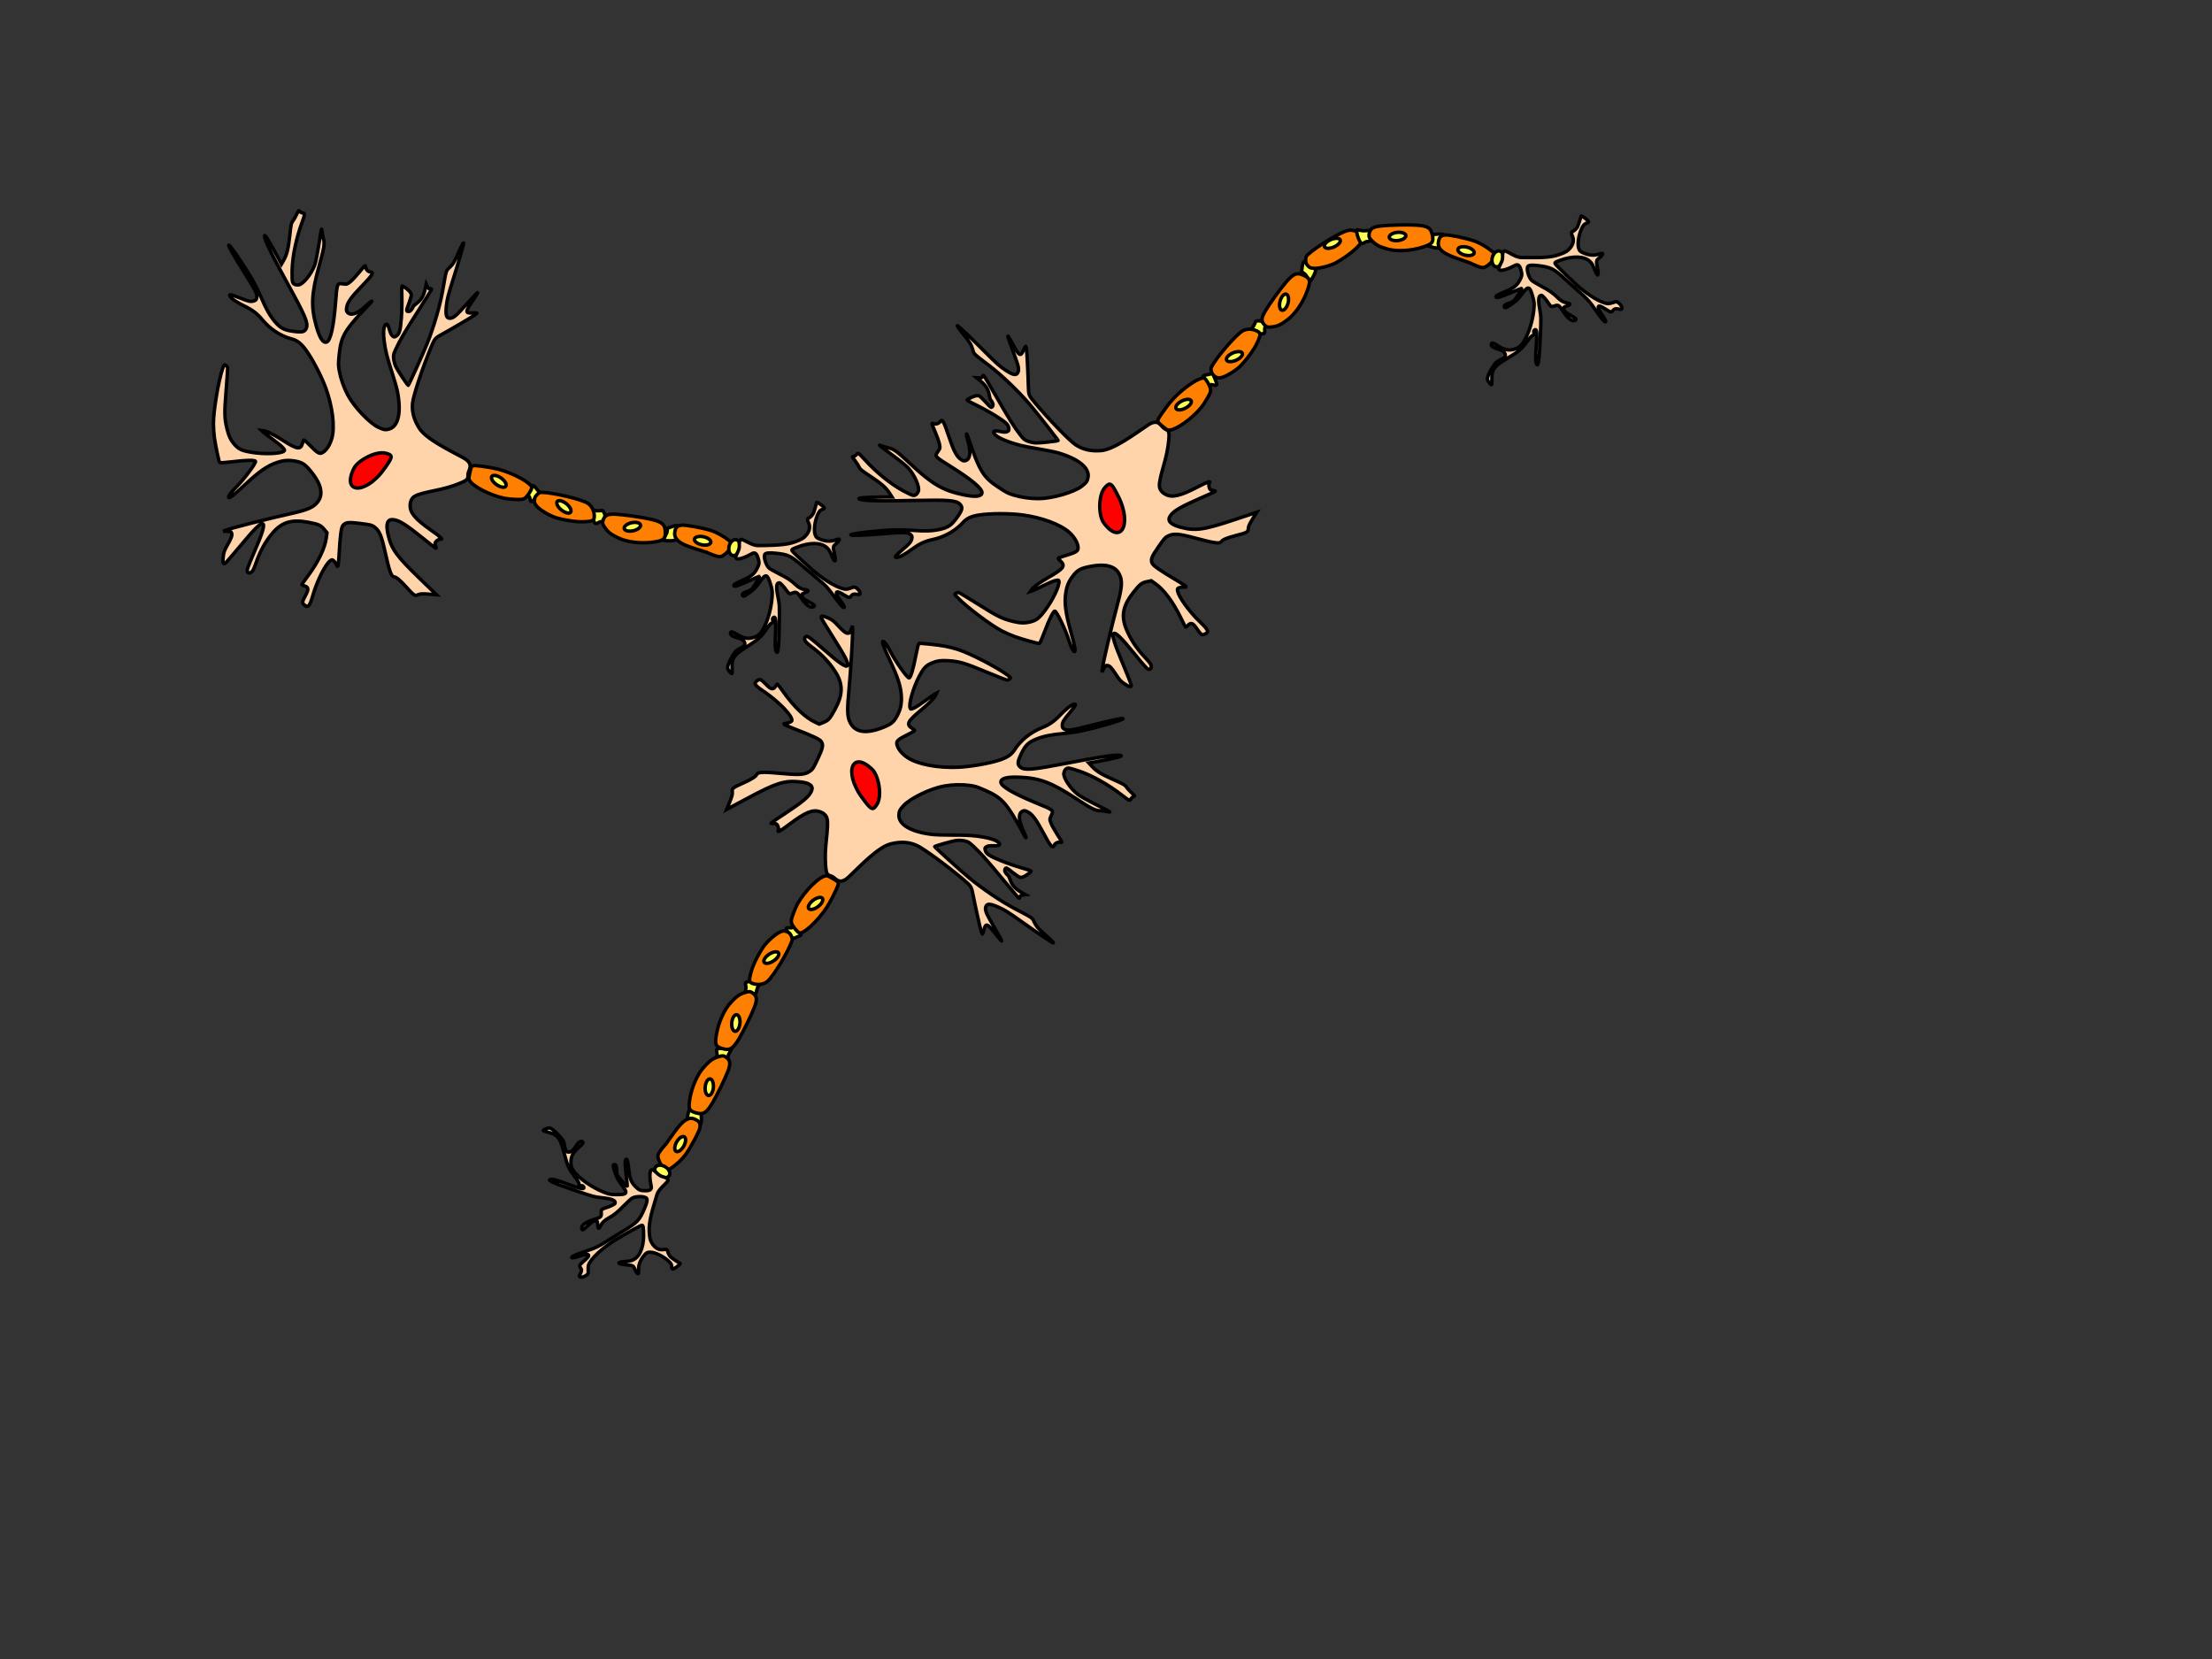 <?xml version="1.0" encoding="UTF-8"?>
<svg width="640" height="480" xmlns="http://www.w3.org/2000/svg" xmlns:svg="http://www.w3.org/2000/svg">
 <rect width="100%" height="100%" fill="#333333" stroke="none"/>
 <title>neurons</title>
 <g>
  <title>Layer 1</title>
  <g transform="rotate(-0.647 157.813,131.743) " id="svg_2">
   <path transform="rotate(-91.528 100.67,117.05) " stroke="#000000" d="m43.896,102.391c0.553,-0.627 0.892,-0.567 2.665,0.474c1.797,1.055 2.383,1.008 2.803,-0.227c0.145,-0.426 0.31,-0.767 0.367,-0.759c0.057,0.008 1.226,0.912 2.598,2.009c3.847,3.074 7.744,5.128 10.685,5.632l1.459,0.25l1.027,-0.78c1.235,-0.939 1.53,-1.539 2.207,-4.495c1.103,-4.817 0.335,-7.717 -2.79,-10.536c-2.361,-2.131 -5.139,-3.806 -8.279,-4.994c-0.95,-0.359 -1.971,-0.828 -2.268,-1.04c-0.668,-0.478 -0.864,-1.204 -0.416,-1.541c0.415,-0.312 1.393,0.055 5.75,2.155c5.604,2.702 7.956,3.479 8.093,2.672c0.12,-0.709 -1.488,-2.443 -6.176,-6.66c-2.556,-2.299 -4.741,-4.337 -4.857,-4.529c-0.371,-0.617 0.21,-0.776 1.895,-0.518c1.347,0.206 1.76,0.372 3.305,1.321c2.111,1.298 2.839,1.582 3.477,1.36c0.431,-0.15 0.483,-0.275 0.544,-1.295l0.068,-1.129l0.254,0.743c0.579,1.69 2.859,12.276 4.034,18.73c0.968,5.318 1.618,6.962 3.274,8.288c1.976,1.581 4.807,1.142 8.165,-1.268c2.645,-1.898 3.266,-2.692 3.733,-4.768c0.449,-1.998 0.401,-3.444 -0.177,-5.412c-0.837,-2.848 -2.413,-5.295 -6.253,-9.708c-2.802,-3.22 -3.783,-4.62 -3.253,-4.642c0.464,-0.02 1.333,0.684 2.793,2.26c2.252,2.432 6.796,6.107 7.293,5.899c0.406,-0.17 0.459,-2.738 0.136,-6.587c-0.169,-2.011 -0.224,-3.714 -0.122,-3.784c0.303,-0.21 5.104,-1.034 7.287,-1.251c1.117,-0.111 2.974,-0.164 4.128,-0.117c3.635,0.146 12.231,1.915 15.616,3.213c1.302,0.499 1.329,0.524 1.04,0.949c-0.163,0.24 -0.453,0.48 -0.644,0.533c-0.191,0.053 -3.107,-0.239 -6.48,-0.649c-6.619,-0.805 -8.213,-0.828 -11.36,-0.164c-2.031,0.429 -3.096,0.876 -4.277,1.796c-1.635,1.274 -2.079,2.114 -2.69,5.083c-0.737,3.583 -0.748,8.292 -0.022,9.275c0.254,0.344 0.335,0.321 1.116,-0.314c0.463,-0.377 1.591,-1.657 2.507,-2.845c0.916,-1.188 1.873,-2.354 2.127,-2.59l0.462,-0.431l-0.119,0.727c-0.142,0.868 -1.189,2.761 -2.86,5.167c-2.947,4.244 -3.112,5.2 -1.004,5.829c0.859,0.256 0.903,0.301 0.632,0.651c-0.16,0.206 -0.947,0.966 -1.749,1.689c-1.791,1.614 -2.288,2.333 -2.069,2.993c0.415,1.252 2.164,2.558 4.291,3.204c3.275,0.994 9.062,0.493 14.486,-1.255c3.5,-1.128 8.596,-3.55 11.233,-5.339c1.938,-1.315 2.864,-2.428 3.331,-4.004c0.919,-3.101 3.114,-6.167 5.954,-8.318c1.682,-1.274 2.854,-2.693 3.992,-4.831c1.19,-2.238 2.316,-3.794 2.982,-4.119c0.475,-0.232 0.508,-0.224 0.506,0.131c-0.001,0.209 -0.454,1.38 -1.005,2.603c-1.086,2.408 -1.255,3.025 -1.071,3.916c0.146,0.707 0.375,0.921 1.103,1.031c0.937,0.142 2.042,-0.358 6.635,-3.003c5.513,-3.174 8.546,-4.759 8.699,-4.545c0.223,0.311 -6.433,4.475 -10.64,6.655c-1.246,0.646 -3.443,1.621 -4.882,2.168c-3.324,1.262 -5.245,2.252 -7.025,3.619c-2.015,1.547 -2.62,2.607 -3.107,5.437c-0.424,2.466 -0.262,3.181 0.826,3.65c1.445,0.622 3.463,-0.134 12.784,-4.793c7.604,-3.801 11.282,-5.501 13.032,-6.025c2.369,-0.709 1.679,-0.044 -1.823,1.756c-1.299,0.668 -3.011,1.516 -3.804,1.885l-1.442,0.671l1.016,0.633c1.714,1.068 3.242,1.515 7.108,2.081c3.178,0.465 3.644,0.577 4.141,0.993c0.483,0.404 1.427,0.981 2.79,1.705c0.33,0.175 0.328,0.21 -0.033,0.497c-0.213,0.169 -0.428,0.545 -0.477,0.834c-0.113,0.667 -0.354,0.636 -2.775,-0.357c-4.563,-1.871 -9.656,-3.12 -13.771,-3.377c-1.476,-0.092 -2.954,-0.086 -3.285,0.013c-0.63,0.189 -0.961,0.842 -0.886,1.747c0.106,1.277 3.009,3.81 5.537,4.832c0.844,0.341 3.053,0.875 6.111,1.476c4.688,0.922 4.763,0.943 3.544,1.024c-0.685,0.045 -1.708,0.2 -2.274,0.344c-1.282,0.326 -2.578,0.061 -7.661,-1.565c-8.027,-2.568 -11.707,-2.869 -17.577,-1.434c-3.419,0.835 -4.931,1.791 -4.491,2.839c0.462,1.102 4.391,2.133 11.172,2.932c5.817,0.685 5.727,0.647 5.441,2.339c-0.191,1.129 -0.169,1.22 0.526,2.161c0.399,0.54 1.63,1.781 2.734,2.756c1.98,1.749 1.999,1.775 1.37,1.841c-0.73,0.076 -1.369,0.636 -1.481,1.299c-0.189,1.117 -0.865,0.673 -4.056,-2.66c-2.909,-3.039 -4.429,-4.23 -5.772,-4.525c-0.958,-0.21 -1.191,-0.192 -1.584,0.12c-1.147,0.911 -0.583,2.821 1.565,5.299c0.798,0.92 1.437,1.754 1.42,1.852c-0.017,0.098 -0.216,-0.015 -0.444,-0.252c-7.638,-7.931 -9.203,-8.969 -14.689,-9.742c-2.55,-0.36 -3.131,-0.377 -4.748,-0.141c-2.277,0.332 -4.798,1.11 -6.986,2.158c-3.561,1.704 -8.458,6.018 -9.77,8.606c-0.75,1.478 -0.841,2.004 -0.54,3.102c0.723,2.633 4.707,3.644 10.717,2.717c0.942,-0.145 3.41,-0.747 5.485,-1.337c4.535,-1.289 6.48,-1.699 9.248,-1.945c2.22,-0.197 3.662,-0.083 4.449,0.353c0.746,0.413 0.497,0.858 -0.642,1.145c-1.708,0.431 -2.037,0.565 -2.433,0.992c-0.348,0.376 -0.354,0.462 -0.07,0.996c0.518,0.974 1.565,1.322 5.207,1.735c1.772,0.2 4.552,0.371 6.178,0.38c1.626,0.008 2.995,0.067 3.041,0.13c0.118,0.16 -0.722,1.32 -1.455,2.008c-0.336,0.315 -0.832,0.594 -1.103,0.62c-0.271,0.026 -1.321,-0.299 -2.333,-0.723c-2.301,-0.964 -2.415,-0.98 -2.52,-0.363c-0.059,0.347 0.091,0.639 0.501,0.979c0.322,0.266 0.694,0.501 0.827,0.521c0.133,0.02 0.586,0.537 1.007,1.149c0.887,1.291 2.089,2.04 4.067,2.535l1.296,0.325l-0.692,0.284c-0.548,0.225 -0.69,0.389 -0.68,0.785c0.011,0.433 -0.042,0.475 -0.39,0.309c-0.221,-0.105 -2.839,-1.883 -5.818,-3.95c-5.863,-4.069 -8.443,-5.714 -10.894,-6.945c-1.457,-0.732 -1.661,-0.786 -2.735,-0.723c-0.638,0.037 -1.672,0.277 -2.296,0.532c-1.02,0.417 -5.363,3.066 -5.553,3.388c-0.072,0.121 9.023,4.666 11.969,5.981c4.623,2.063 10.863,4.138 15.249,5.071c5.792,1.232 5.458,1.118 6.352,2.158c0.915,1.064 1.627,1.533 4.237,2.786c2.037,0.978 3.141,1.633 2.668,1.584c-0.61,-0.064 -5.06,-1.542 -10.27,-3.41c-4.534,-1.626 -5.681,-1.967 -7.548,-2.247c-2.574,-0.385 -3.555,-0.211 -3.702,0.656c-0.15,0.886 0.372,1.744 2.087,3.429c4.386,4.31 5.089,5.026 4.996,5.093c-0.055,0.04 -1.124,-0.676 -2.375,-1.591c-3.098,-2.265 -3.508,-2.274 -3.433,-0.074c0.021,0.626 -0.003,1.167 -0.054,1.204c-0.051,0.037 -0.296,-0.218 -0.543,-0.566c-0.466,-0.655 -3.731,-6.724 -5.289,-9.833c-0.976,-1.947 -1.157,-2.104 -3.865,-3.341c-5.773,-2.637 -13.546,-5.541 -15.623,-5.835c-2.475,-0.351 -4.836,0.177 -7.368,1.648c-3.22,1.87 -6.64,8.351 -9.035,12.397c-1.947,3.291 -3.613,1.371 -4.693,1.214c-1.512,-0.22 -1.724,0.546 -3.211,-4.16c-1.591,-5.032 -1.589,-11.06 -3.32,-12.261c-0.674,-0.467 -1.082,-0.605 -1.956,-0.66c-2.18,-0.138 -4.029,1.317 -7.546,5.935c-2.042,2.681 -2.717,3.322 -2.567,2.436c0.087,-0.511 -0.614,-1.509 -1.108,-1.579c-0.198,-0.028 -0.639,0.043 -0.981,0.159c-0.823,0.278 -0.861,0.333 2.49,-3.525c4.205,-4.841 5.469,-6.686 5.761,-8.41c0.289,-1.704 -1.032,-2.293 -3.968,-1.769c-4.462,0.797 -6.458,2.105 -13.434,8.801l-4.779,4.587l0.263,-2.255c0.212,-1.818 0.202,-2.407 -0.049,-3.041c-0.394,-0.994 -0.268,-1.172 2.392,-3.394c2.005,-1.675 2.912,-2.684 3.029,-3.371c0.14,-0.825 1.563,-1.274 7.467,-2.358c4.756,-0.873 6.099,-1.404 7.225,-2.856c0.529,-0.683 0.625,-1.019 1.106,-3.896c0.585,-3.493 0.523,-4.329 -0.381,-5.13c-0.581,-0.515 -2.874,-0.901 -8.504,-1.433c-1.877,-0.177 -3.37,-0.394 -3.353,-0.488c0.016,-0.093 0.317,-0.277 0.667,-0.409c0.351,-0.132 0.832,-0.451 1.071,-0.708c0.42,-0.453 0.421,-0.486 0.04,-1.042c-0.977,-1.428 -5.61,-3.978 -9.669,-5.323c-3.336,-1.105 -3.76,-1.514 -2.755,-2.656l0,-0l0,-0z" id="path2467" fill="#ffd4aa"/>
   <path transform="rotate(-91.528 107.246,135.527) " stroke="#000000" d="m110.714,141.512c-0.505,-0.132 -1.154,-0.54 -2.559,-1.607c-1.622,-1.231 -2.253,-1.8 -3.246,-2.925c-0.746,-0.846 -1.122,-1.354 -1.571,-2.121c-0.823,-1.407 -1.185,-2.741 -1.012,-3.731c0.08,-0.457 0.343,-0.931 0.651,-1.173c0.756,-0.592 1.94,-0.593 3.529,-0.003c0.692,0.257 1.529,0.673 1.89,0.938c0.758,0.558 1.593,1.591 2.27,2.808c0.967,1.739 1.541,3.633 1.543,5.095c0.001,0.558 -0.031,0.771 -0.198,1.342c-0.214,0.733 -0.468,1.198 -0.731,1.339c-0.137,0.074 -0.367,0.088 -0.566,0.036z" id="path2448" stroke-miterlimit="4" stroke-linejoin="round" fill="#ff0000"/>
   <path transform="rotate(-91.528 193.9,154.696) " stroke="#000000" d="m192.379,156.47c-1.053,-0.215 -0.528,-3.712 -0.454,-4.055c0.074,-0.343 1.454,0.695 1.942,0.97c0.488,0.275 1.819,0.266 1.643,0.541c-0.176,0.275 1.669,3.526 -0.514,3.079l-2.617,-0.535l0,0z" id="path2471" fill="#ffff56"/>
   <path transform="rotate(-91.528 162.874,147.327) " stroke="#000000" d="m161.557,147.843c-0.108,-1.183 -1.134,-2.352 0.973,-1.88c2.106,0.472 2.291,0.355 1.741,1.897c-0.243,0.68 -0.649,1.001 -1.478,0.929c-0.829,-0.072 -1.128,0.237 -1.236,-0.946z" id="path2473" fill="#ffffff"/>
   <path transform="rotate(-91.528 154.164,142.743) " stroke="#000000" d="m153.463,141.414c0.367,-0.604 0.507,-0.53 1.929,0.29c1.421,0.82 1.416,1.052 0.073,2.054c-1.343,1.003 -0.986,1.075 -2.883,-0.636c-1.897,-1.711 0.515,-1.104 0.881,-1.708z" id="path2475" fill="#ffff56"/>
   <path transform="rotate(-91.528 172.798,149.588) " stroke="#000000" d="m171.554,151.461c-0.355,-0.109 -0.225,-1.277 -0.359,-1.429c-0.135,-0.152 -0.617,-1.057 -0.387,-1.291c0.23,-0.234 0.933,-0.522 1.063,-0.587c0.13,-0.065 1.251,-0.426 1.435,-0.45c0.184,-0.023 1.538,-0.235 1.542,-0.153c0.004,0.082 -0.356,1.359 -0.408,1.79c-0.052,0.431 -0.004,1.343 0.028,1.533c0.033,0.19 -0.522,0.496 -0.751,0.563c-0.228,0.067 -0.579,0.234 -1.081,0.203c-0.502,-0.032 -0.727,-0.069 -1.083,-0.178l-0,-0z" id="path2477" fill="#ffff56"/>
   <path transform="rotate(-91.528 144.674,139.424) " stroke="#000000" d="m140.038,140.371c1.098,-4.188 3.776,-8.93 5.543,-9.814c0.511,-0.256 0.704,-0.238 2.448,0.221c0,0 1.275,0.254 1.612,0.626c0.168,0.186 0.192,0.79 0.192,0.79c-0.178,1.831 -0.906,5.488 -1.396,7.013c-1.454,4.524 -4.41,9.354 -5.661,9.249c-0.623,-0.052 -2.443,-1.35 -2.902,-2.069c-0.387,-0.606 -0.422,-0.943 -0.289,-2.778c0.083,-1.149 0.287,-2.605 0.452,-3.237l-0,0z" id="path2481" fill="#ff7f00"/>
   <path transform="rotate(-91.528 163.102,146.745) " stroke="#000000" d="m159.249,147.303c0.198,-0.938 0.572,-2.309 0.831,-3.045c0.643,-1.829 2.422,-4.588 3.514,-5.447c0.776,-0.61 1.012,-0.691 1.803,-0.617c0.749,0.07 1.026,0.211 1.567,0.799c0.463,0.504 0.645,0.903 0.617,1.354c-0.218,3.515 -2.427,11.432 -3.698,13.257c-0.708,1.017 -2.108,1.7 -3.519,1.716c-1.42,0.016 -1.666,-0.324 -1.732,-2.396c-0.058,-1.813 0.083,-3.095 0.617,-5.621z" id="path2483" fill="#ff7f00"/>
   <path transform="rotate(-91.528 183.191,153.13) " stroke="#000000" d="m180.522,148.567c1.163,-2.224 1.84,-3.016 3.395,-3.968c0.803,-0.491 1.106,-0.564 1.671,-0.398c1.639,0.48 2.078,1.365 1.866,3.761c-0.208,2.357 -1.206,7.853 -1.84,10.14c-0.927,3.342 -1.651,4.081 -3.956,4.036c-1.958,-0.038 -2.355,-0.558 -2.671,-3.504c-0.377,-3.508 0.248,-7.603 1.536,-10.067l0,-0z" id="path2485" fill="#ff7f00"/>
   <path transform="rotate(-91.528 203.307,156.986) " stroke="#000000" d="m199.905,163.826c0,0 -1.134,-1.108 -1.349,-2.058c-0.215,-0.949 1.35,-3.927 1.35,-3.927c2.038,-5.928 2.803,-7.555 4.02,-8.549c0.761,-0.622 1.595,-0.76 2.704,-0.448c0.964,0.271 1.35,0.806 1.444,1.999c0.074,0.954 -0.956,5.719 -1.727,7.984c-0.728,2.139 -2.216,4.308 -2.929,5.123c-0.713,0.814 -0.959,1.38 -1.515,1.338c-0.556,-0.042 -1.999,-1.46 -1.999,-1.46l0,-0z" id="path2487" fill="#ff7f00"/>
   <path transform="rotate(-91.528 203.013,156.97) " stroke="#000000" id="path2491" d="m203.254,154.634c0.698,-0.199 1.155,0.685 1.022,1.975c-0.133,1.29 -0.807,2.497 -1.505,2.696c-0.698,0.199 -1.155,-0.685 -1.022,-1.975c0.133,-1.29 0.807,-2.497 1.505,-2.696z" fill="#ffff56"/>
   <path transform="rotate(-91.528 162.986,146.708) " stroke="#000000" id="path2513" d="m164.292,144.698c0.722,0.1 0.723,1.08 0.001,2.191c-0.722,1.11 -1.892,1.929 -2.614,1.829c-0.722,-0.1 -0.723,-1.08 -0.001,-2.191c0.722,-1.11 1.892,-1.929 2.614,-1.829z" fill="#ffff56"/>
   <path transform="rotate(-91.528 182.73,152.691) " stroke="#000000" id="path2535" d="m183.424,154.948c-0.571,0.421 -1.345,-0.248 -1.729,-1.494c-0.383,-1.246 -0.231,-2.598 0.341,-3.019c0.571,-0.421 1.345,0.248 1.729,1.494c0.383,1.246 0.231,2.598 -0.341,3.019z" fill="#ffff56"/>
   <path transform="rotate(-91.528 212.202,159.05) " stroke="#000000" id="path2557" d="m214.453,159.021c0.254,0.916 -0.547,1.672 -1.79,1.689c-1.243,0.016 -2.457,-0.714 -2.711,-1.63c-0.254,-0.916 0.547,-1.672 1.79,-1.689c1.243,-0.016 2.457,0.714 2.711,1.63z" fill="#ffff56"/>
   <path transform="rotate(-91.528 144.241,139.109) " stroke="#000000" id="path2579" d="m145.412,137.029c0.727,0.059 0.793,1.037 0.146,2.186c-0.647,1.149 -1.761,2.033 -2.488,1.974c-0.727,-0.059 -0.793,-1.037 -0.146,-2.186c0.647,-1.149 1.761,-2.033 2.488,-1.974z" fill="#ffff56"/>
   <path transform="rotate(-70.567 228.399,172.544) " stroke="#000000" d="m203.238,161.969c1.132,0.003 3.636,0.496 4.294,0.845c0.256,0.136 0.795,0.567 1.199,0.958c0.915,0.887 1.371,1.05 1.887,0.674c0.596,-0.434 0.779,-1.126 0.68,-2.568c-0.093,-1.358 0.09,-2.017 0.612,-2.198c0.57,-0.198 0.645,0.289 0.289,1.876c-0.518,2.309 -0.265,3.67 0.956,5.14c0.86,1.035 1.883,1.456 4.131,1.7c2.849,0.309 6.574,-0.081 9.341,-0.977c0.893,-0.289 1.285,-0.509 2.546,-1.427c2.406,-1.751 2.365,-2.222 -0.265,-3.012c-2.141,-0.642 -2.503,-0.809 -4.076,-1.873c-1.454,-0.984 -1.814,-1.409 -1.43,-1.688c0.354,-0.258 0.736,-0.019 1.523,0.952c0.58,0.716 0.841,0.937 1.346,1.144c0.654,0.267 3.883,0.891 3.901,0.753c0.006,-0.043 -0.996,-1.142 -2.227,-2.443c-2.255,-2.383 -2.956,-3.321 -2.723,-3.645c0.189,-0.264 0.78,0.198 2.18,1.707c2.071,2.232 2.973,2.8 4.868,3.061c1.122,0.155 1.669,0.062 2.285,-0.386c0.634,-0.461 2.352,-1.376 1.138,-2.445c-1.347,-1.187 -3.243,-3.228 -2.685,-3.947c0.344,-0.444 1.701,0.056 2.886,-0.044c0.925,-0.078 1.613,-0.701 2.476,-0.489c0.863,0.212 -0.614,3.339 0.138,5.481c2.257,6.423 3.277,8.52 5.116,10.513c0.862,0.935 1.171,1.183 1.881,1.509c1.577,0.725 3.045,0.567 3.983,-0.429c0.524,-0.555 0.961,-0.682 1.236,-0.359c0.271,0.32 1.171,0.757 1.729,0.84c0.266,0.039 1.096,0.029 1.845,-0.022c0.749,-0.052 1.399,-0.093 1.444,-0.091c0.294,0.009 -0.377,2.295 -0.755,2.569c-0.157,0.114 -0.29,0.034 -0.651,-0.391c-0.397,-0.469 -0.567,-0.555 -1.362,-0.691c-1.906,-0.328 -4.834,0.161 -6.056,1.011c-0.773,0.537 -0.917,0.899 -0.928,2.322c-0.011,1.478 0.403,2.801 1.175,3.755c0.362,0.448 0.65,0.876 0.64,0.952c-0.04,0.31 -0.667,0.172 -1.465,-0.324c-1.035,-0.643 -1.232,-0.619 -2.753,0.33c-2.319,1.448 -2.881,1.234 -1.056,-0.402c1.286,-1.152 1.472,-1.371 1.799,-2.113c0.925,-2.101 -0.094,-5.201 -2.727,-8.299c-1.134,-1.334 -1.211,-1.352 -1.695,-0.392c-0.666,1.322 -2.483,5.437 -3.209,7.269c-1.721,4.343 -2.521,8.658 -1.956,10.551c0.082,0.274 0.437,0.838 0.789,1.254c0.545,0.643 0.629,0.818 0.565,1.177c-0.092,0.516 -0.432,1.206 -0.724,1.47c-0.679,0.617 -0.932,0.482 -1.061,-0.566c-0.091,-0.743 -0.386,-1.165 -0.903,-1.291c-0.726,-0.177 -0.794,-0.513 -0.427,-2.114c0.376,-1.639 0.347,-2.282 -0.101,-2.245c-0.375,0.031 -0.976,0.67 -1.995,2.121c-0.836,1.19 -1.338,1.64 -1.387,1.243c-0.04,-0.331 0.696,-1.578 2.207,-3.739c1.82,-2.603 2.172,-3.267 3.216,-6.072c0.435,-1.17 1.351,-3.484 2.035,-5.143c1.8,-4.367 1.902,-5.224 1.052,-8.792c-0.42,-1.761 -0.721,-2.466 -1.176,-2.754c-0.653,-0.412 -2.988,1.194 -3.494,2.404c-0.148,0.355 -0.419,1.744 -0.602,3.087c-0.377,2.768 -0.69,4.001 -1.419,5.582c-0.578,1.253 -0.722,2.146 -0.522,3.223c0.206,1.111 -0.066,1.185 -0.87,0.236c-0.65,-0.767 -0.655,-0.77 -1.025,-0.559c-0.667,0.38 -0.824,0.733 -1.1,2.465c-0.15,0.939 -0.351,1.765 -0.448,1.835c-0.265,0.193 -0.675,-0.14 -0.775,-0.629c-0.165,-0.81 0.442,-2.191 1.694,-3.854c1.098,-1.458 1.156,-1.773 0.479,-2.573c-0.639,-0.754 -0.629,-0.975 0.085,-1.941c0.804,-1.089 1.532,-2.481 1.429,-2.735c-0.309,-0.765 -1.409,-0.518 -3.743,0.84c-2.257,1.314 -2.417,1.377 -8.029,3.179c-6.443,2.069 -8.317,2.443 -7.18,1.433c0.45,-0.4 1.788,-0.898 4.554,-1.697c3.713,-1.072 4.816,-1.572 4.443,-2.012c-0.265,-0.312 -0.723,-0.268 -1.065,0.104c-0.281,0.304 -0.319,0.303 -0.583,-0.008c-0.348,-0.411 -0.89,-0.645 -2.615,-1.129c-2.256,-0.633 -3.3,-1.201 -5.618,-3.052c-3.131,-2.501 -4.13,-3.078 -5.475,-3.164c-0.738,-0.047 -1.257,0.085 -3.049,0.775c-0.458,0.176 -0.869,0.278 -0.913,0.226c-0.128,-0.151 0.558,-1.311 0.94,-1.589c0.224,-0.163 0.685,-0.252 1.303,-0.25l-0,-0z" id="path2469" fill="#ffd4aa"/>
  </g>
  <g id="svg_20">
   <path id="svg_26" transform="rotate(15.655 217.524,285.582) " stroke="#000000" d="m216.281,287.455c-0.355,-0.109 -0.225,-1.277 -0.359,-1.429c-0.135,-0.152 -0.617,-1.057 -0.387,-1.291c0.23,-0.234 0.933,-0.522 1.063,-0.587c0.13,-0.065 1.251,-0.426 1.435,-0.45c0.184,-0.023 1.538,-0.235 1.542,-0.153c0.004,0.082 -0.356,1.359 -0.408,1.79c-0.052,0.431 -0.004,1.343 0.028,1.533c0.033,0.19 -0.522,0.496 -0.751,0.563c-0.228,0.067 -0.579,0.234 -1.081,0.203c-0.502,-0.032 -0.727,-0.069 -1.083,-0.178l0,0z" fill="#ffff56"/>
   <path id="svg_58" transform="rotate(15.655 209.155,304.896) " stroke="#000000" d="m207.912,306.769c-0.355,-0.109 -0.225,-1.277 -0.359,-1.429c-0.135,-0.152 -0.617,-1.057 -0.387,-1.291c0.23,-0.234 0.933,-0.522 1.063,-0.587c0.13,-0.065 1.251,-0.426 1.435,-0.45c0.184,-0.023 1.538,-0.235 1.542,-0.153c0.004,0.082 -0.356,1.359 -0.408,1.79c-0.052,0.431 -0.004,1.343 0.028,1.533c0.033,0.19 -0.522,0.496 -0.751,0.563c-0.228,0.067 -0.579,0.234 -1.081,0.203c-0.502,-0.032 -0.727,-0.069 -1.083,-0.178l0,0z" fill="#ffff56"/>
   <path id="svg_21" transform="rotate(15.655 269.917,226.286) " stroke="#000000" d="m213.143,211.626c0.553,-0.627 0.892,-0.567 2.665,0.474c1.797,1.055 2.383,1.008 2.803,-0.227c0.145,-0.426 0.31,-0.767 0.367,-0.759c0.057,0.008 1.226,0.912 2.598,2.009c3.847,3.074 7.744,5.128 10.685,5.632l1.459,0.25l1.027,-0.78c1.235,-0.939 1.53,-1.539 2.207,-4.495c1.103,-4.817 0.335,-7.717 -2.79,-10.536c-2.361,-2.131 -5.139,-3.806 -8.279,-4.994c-0.95,-0.359 -1.971,-0.828 -2.268,-1.04c-0.668,-0.478 -0.864,-1.204 -0.416,-1.541c0.415,-0.312 1.393,0.055 5.75,2.155c5.604,2.702 7.956,3.479 8.093,2.672c0.12,-0.709 -1.488,-2.443 -6.176,-6.66c-2.556,-2.299 -4.741,-4.337 -4.857,-4.529c-0.371,-0.617 0.21,-0.776 1.895,-0.518c1.347,0.206 1.76,0.372 3.305,1.321c2.111,1.298 2.839,1.582 3.477,1.36c0.431,-0.15 0.483,-0.275 0.544,-1.295l0.068,-1.129l0.254,0.743c0.579,1.69 2.859,12.276 4.034,18.73c0.968,5.318 1.618,6.962 3.274,8.288c1.976,1.581 4.807,1.142 8.165,-1.268c2.645,-1.898 3.266,-2.692 3.733,-4.768c0.449,-1.998 0.401,-3.444 -0.177,-5.412c-0.837,-2.848 -2.413,-5.295 -6.253,-9.708c-2.802,-3.22 -3.783,-4.62 -3.253,-4.642c0.464,-0.02 1.333,0.684 2.793,2.26c2.252,2.432 6.796,6.107 7.293,5.899c0.406,-0.17 0.459,-2.738 0.136,-6.587c-0.169,-2.011 -0.224,-3.714 -0.122,-3.784c0.303,-0.21 5.104,-1.034 7.287,-1.251c1.117,-0.111 2.974,-0.164 4.128,-0.117c3.635,0.146 12.231,1.915 15.616,3.213c1.302,0.499 1.329,0.524 1.04,0.949c-0.163,0.24 -0.453,0.48 -0.644,0.533c-0.191,0.053 -3.107,-0.239 -6.48,-0.649c-6.619,-0.805 -8.213,-0.828 -11.36,-0.164c-2.031,0.429 -3.096,0.876 -4.277,1.796c-1.635,1.274 -2.079,2.114 -2.69,5.083c-0.737,3.583 -0.748,8.292 -0.022,9.275c0.254,0.344 0.335,0.321 1.116,-0.314c0.463,-0.377 1.591,-1.657 2.507,-2.845c0.916,-1.188 1.873,-2.354 2.127,-2.59l0.462,-0.431l-0.119,0.727c-0.142,0.868 -1.189,2.761 -2.86,5.167c-2.947,4.244 -3.112,5.2 -1.004,5.829c0.859,0.256 0.903,0.301 0.632,0.651c-0.16,0.206 -0.947,0.966 -1.749,1.689c-1.791,1.614 -2.288,2.333 -2.069,2.993c0.415,1.252 2.164,2.558 4.291,3.204c3.275,0.994 9.062,0.493 14.486,-1.255c3.5,-1.128 8.596,-3.55 11.233,-5.339c1.938,-1.315 2.864,-2.428 3.331,-4.004c0.919,-3.101 3.114,-6.167 5.954,-8.318c1.682,-1.274 2.854,-2.693 3.992,-4.831c1.19,-2.238 2.316,-3.794 2.982,-4.119c0.475,-0.232 0.508,-0.224 0.506,0.131c-0.001,0.209 -0.454,1.38 -1.005,2.603c-1.086,2.408 -1.255,3.025 -1.071,3.916c0.146,0.707 0.375,0.921 1.103,1.031c0.937,0.142 2.042,-0.358 6.635,-3.003c5.513,-3.174 8.546,-4.759 8.699,-4.545c0.223,0.311 -6.433,4.474 -10.64,6.655c-1.246,0.646 -3.443,1.621 -4.882,2.168c-3.324,1.262 -5.245,2.252 -7.025,3.619c-2.015,1.547 -2.62,2.607 -3.107,5.437c-0.424,2.466 -0.262,3.181 0.826,3.65c1.445,0.622 3.463,-0.134 12.784,-4.793c7.604,-3.801 11.282,-5.501 13.032,-6.025c2.369,-0.709 1.679,-0.044 -1.823,1.756c-1.299,0.668 -3.011,1.516 -3.804,1.885l-1.442,0.671l1.016,0.633c1.714,1.068 3.242,1.515 7.108,2.081c3.178,0.465 3.644,0.577 4.141,0.993c0.483,0.404 1.427,0.981 2.79,1.705c0.33,0.175 0.328,0.21 -0.033,0.497c-0.213,0.169 -0.428,0.545 -0.477,0.834c-0.113,0.667 -0.354,0.636 -2.775,-0.357c-4.563,-1.871 -9.656,-3.12 -13.771,-3.377c-1.476,-0.092 -2.954,-0.086 -3.285,0.013c-0.63,0.189 -0.961,0.842 -0.886,1.747c0.106,1.277 3.009,3.81 5.537,4.832c0.844,0.341 3.053,0.875 6.111,1.476c4.688,0.922 4.763,0.943 3.544,1.024c-0.685,0.045 -1.708,0.2 -2.274,0.344c-1.282,0.326 -2.578,0.061 -7.661,-1.565c-8.027,-2.568 -11.707,-2.869 -17.577,-1.434c-3.419,0.835 -4.931,1.791 -4.491,2.839c0.462,1.102 4.391,2.133 11.172,2.932c5.817,0.685 5.727,0.647 5.441,2.339c-0.191,1.129 -0.169,1.22 0.526,2.161c0.399,0.54 1.63,1.781 2.734,2.756c1.98,1.749 1.999,1.775 1.37,1.841c-0.73,0.076 -1.369,0.636 -1.481,1.299c-0.189,1.117 -0.865,0.673 -4.056,-2.66c-2.909,-3.039 -4.429,-4.23 -5.772,-4.525c-0.958,-0.21 -1.191,-0.192 -1.584,0.12c-1.147,0.911 -0.583,2.821 1.565,5.299c0.798,0.92 1.437,1.754 1.42,1.852c-0.017,0.098 -0.216,-0.015 -0.444,-0.252c-7.638,-7.931 -9.203,-8.969 -14.689,-9.742c-2.55,-0.36 -3.131,-0.377 -4.748,-0.141c-2.277,0.332 -4.798,1.11 -6.986,2.158c-3.561,1.704 -8.458,6.018 -9.77,8.606c-0.75,1.478 -0.841,2.004 -0.54,3.102c0.723,2.633 4.707,3.644 10.717,2.717c0.942,-0.145 3.41,-0.747 5.485,-1.337c4.535,-1.289 6.48,-1.699 9.248,-1.945c2.22,-0.197 3.662,-0.083 4.449,0.353c0.746,0.413 0.497,0.858 -0.642,1.145c-1.708,0.431 -2.037,0.565 -2.433,0.992c-0.348,0.376 -0.354,0.462 -0.07,0.996c0.518,0.974 1.565,1.322 5.207,1.735c1.772,0.2 4.552,0.371 6.178,0.38c1.626,0.008 2.995,0.067 3.041,0.13c0.118,0.16 -0.722,1.32 -1.455,2.008c-0.336,0.315 -0.832,0.594 -1.103,0.62c-0.271,0.026 -1.321,-0.299 -2.333,-0.723c-2.301,-0.964 -2.415,-0.98 -2.52,-0.363c-0.059,0.347 0.091,0.639 0.501,0.979c0.322,0.266 0.694,0.501 0.827,0.521c0.133,0.02 0.586,0.537 1.007,1.149c0.887,1.291 2.089,2.04 4.067,2.535l1.296,0.325l-0.692,0.284c-0.548,0.225 -0.69,0.389 -0.68,0.785c0.011,0.433 -0.042,0.475 -0.39,0.309c-0.221,-0.105 -2.839,-1.883 -5.818,-3.95c-5.863,-4.069 -8.443,-5.714 -10.894,-6.945c-1.457,-0.732 -1.661,-0.786 -2.735,-0.723c-0.638,0.037 -1.672,0.277 -2.296,0.532c-1.02,0.417 -5.363,3.066 -5.553,3.388c-0.072,0.121 9.023,4.666 11.969,5.981c4.623,2.063 10.863,4.138 15.249,5.071c5.792,1.232 5.458,1.118 6.352,2.158c0.915,1.064 1.627,1.533 4.237,2.786c2.037,0.978 3.141,1.633 2.668,1.584c-0.61,-0.064 -5.06,-1.542 -10.27,-3.41c-4.534,-1.626 -5.681,-1.968 -7.548,-2.247c-2.574,-0.385 -3.555,-0.211 -3.702,0.656c-0.15,0.886 0.372,1.744 2.087,3.429c4.386,4.31 5.089,5.026 4.996,5.093c-0.055,0.04 -1.124,-0.676 -2.375,-1.591c-3.098,-2.265 -3.508,-2.274 -3.433,-0.074c0.021,0.625 -0.003,1.167 -0.054,1.204c-0.051,0.037 -0.296,-0.218 -0.543,-0.566c-0.466,-0.655 -3.731,-6.724 -5.289,-9.833c-0.976,-1.947 -1.157,-2.104 -3.865,-3.341c-5.773,-2.637 -13.546,-5.541 -15.623,-5.835c-2.475,-0.351 -4.836,0.177 -7.368,1.648c-3.22,1.87 -6.64,8.351 -9.035,12.397c-1.947,3.291 -3.613,1.371 -4.693,1.214c-1.512,-0.22 -1.724,0.546 -3.211,-4.16c-1.591,-5.032 -1.589,-11.06 -3.32,-12.261c-0.674,-0.467 -1.082,-0.605 -1.956,-0.66c-2.18,-0.138 -4.029,1.317 -7.546,5.935c-2.042,2.681 -2.717,3.322 -2.567,2.436c0.087,-0.511 -0.614,-1.509 -1.108,-1.579c-0.198,-0.028 -0.639,0.043 -0.981,0.159c-0.823,0.278 -0.861,0.333 2.49,-3.525c4.205,-4.841 5.469,-6.686 5.761,-8.41c0.289,-1.704 -1.032,-2.293 -3.968,-1.769c-4.462,0.797 -6.458,2.105 -13.434,8.801l-4.779,4.587l0.263,-2.255c0.212,-1.818 0.202,-2.407 -0.049,-3.041c-0.394,-0.994 -0.268,-1.172 2.392,-3.394c2.005,-1.675 2.912,-2.684 3.029,-3.371c0.14,-0.825 1.563,-1.274 7.467,-2.358c4.756,-0.873 6.099,-1.404 7.225,-2.856c0.529,-0.683 0.625,-1.019 1.106,-3.896c0.585,-3.493 0.523,-4.329 -0.381,-5.13c-0.581,-0.515 -2.874,-0.901 -8.504,-1.433c-1.877,-0.177 -3.37,-0.394 -3.353,-0.488c0.016,-0.093 0.317,-0.277 0.667,-0.409c0.351,-0.132 0.832,-0.451 1.071,-0.708c0.42,-0.453 0.421,-0.486 0.04,-1.042c-0.977,-1.428 -5.61,-3.978 -9.669,-5.323c-3.336,-1.105 -3.76,-1.514 -2.755,-2.656l0,-0l0,0z" fill="#ffd4aa"/>
   <path id="svg_22" transform="rotate(15.655 250.323,227.11) " stroke="#000000" d="m253.79,233.095c-0.505,-0.132 -1.154,-0.54 -2.559,-1.607c-1.622,-1.232 -2.253,-1.8 -3.246,-2.925c-0.746,-0.846 -1.122,-1.354 -1.571,-2.121c-0.823,-1.407 -1.185,-2.741 -1.012,-3.731c0.08,-0.457 0.343,-0.931 0.651,-1.173c0.756,-0.592 1.94,-0.593 3.529,-0.003c0.692,0.257 1.529,0.673 1.89,0.938c0.758,0.558 1.593,1.591 2.27,2.808c0.967,1.739 1.541,3.633 1.543,5.095c0.001,0.558 -0.031,0.771 -0.198,1.342c-0.214,0.733 -0.468,1.198 -0.731,1.339c-0.137,0.074 -0.367,0.088 -0.566,0.036z" stroke-miterlimit="4" stroke-linejoin="round" fill="#ff0000"/>
   <path id="svg_23" transform="rotate(15.655 201.19,322.743) " stroke="#000000" d="m199.669,324.517c-1.053,-0.215 -0.528,-3.712 -0.454,-4.055c0.074,-0.343 1.454,0.695 1.942,0.97c0.488,0.275 1.819,0.266 1.643,0.541c-0.176,0.275 1.669,3.526 -0.514,3.079l-2.617,-0.535l0,0z" fill="#ffff56"/>
   <path id="svg_24" transform="rotate(15.655 222.616,276.769) " stroke="#000000" d="m221.299,277.284c-0.108,-1.183 -1.134,-2.352 0.973,-1.88c2.106,0.472 2.291,0.355 1.741,1.897c-0.243,0.68 -0.649,1.001 -1.478,0.929c-0.829,-0.072 -1.128,0.237 -1.236,-0.946z" fill="#ffffff"/>
   <path id="svg_25" transform="rotate(15.655 229.569,269.802) " stroke="#000000" d="m228.869,268.473c0.367,-0.604 0.507,-0.53 1.929,0.29c1.421,0.82 1.416,1.052 0.073,2.054c-1.343,1.003 -0.986,1.075 -2.883,-0.636c-1.897,-1.711 0.515,-1.104 0.881,-1.708z" fill="#ffff56"/>
   <path id="svg_27" transform="rotate(15.655 235.543,261.716) " stroke="#000000" d="m230.906,262.663c1.098,-4.188 3.776,-8.93 5.543,-9.814c0.511,-0.256 0.704,-0.238 2.448,0.221c0,0 1.275,0.254 1.612,0.626c0.168,0.186 0.192,0.79 0.192,0.79c-0.178,1.831 -0.906,5.488 -1.396,7.013c-1.454,4.524 -4.41,9.354 -5.661,9.249c-0.623,-0.052 -2.443,-1.35 -2.902,-2.069c-0.387,-0.606 -0.422,-0.943 -0.289,-2.778c0.083,-1.149 0.287,-2.605 0.452,-3.237l0,0z" fill="#ff7f00"/>
   <path id="svg_28" transform="rotate(15.655 223.104,277.159) " stroke="#000000" d="m219.252,277.716c0.198,-0.938 0.573,-2.309 0.831,-3.045c0.643,-1.829 2.422,-4.588 3.514,-5.447c0.776,-0.61 1.012,-0.691 1.803,-0.617c0.749,0.07 1.026,0.211 1.567,0.799c0.463,0.504 0.645,0.903 0.617,1.354c-0.218,3.515 -2.427,11.432 -3.698,13.257c-0.708,1.017 -2.108,1.7 -3.519,1.716c-1.42,0.016 -1.666,-0.324 -1.732,-2.396c-0.058,-1.813 0.083,-3.095 0.617,-5.621z" fill="#ff7f00"/>
   <path id="svg_30" transform="rotate(15.655 196.223,331.054) " stroke="#000000" d="m192.821,337.895c0,0 -1.134,-1.108 -1.349,-2.058c-0.215,-0.949 1.35,-3.927 1.35,-3.927c2.038,-5.928 2.803,-7.555 4.02,-8.549c0.761,-0.622 1.595,-0.76 2.704,-0.448c0.964,0.271 1.35,0.806 1.444,1.999c0.074,0.954 -0.956,5.719 -1.727,7.984c-0.728,2.139 -2.216,4.308 -2.929,5.123c-0.713,0.814 -0.959,1.38 -1.515,1.338c-0.556,-0.042 -1.999,-1.46 -1.999,-1.46l0,0z" fill="#ff7f00"/>
   <path id="svg_31" transform="rotate(15.655 196.8,331.015) " stroke="#000000" d="m197.042,328.679c0.698,-0.199 1.155,0.685 1.022,1.975c-0.133,1.29 -0.807,2.497 -1.505,2.696c-0.698,0.199 -1.155,-0.685 -1.022,-1.975c0.133,-1.29 0.807,-2.497 1.505,-2.696z" fill="#ffff56"/>
   <path id="svg_32" transform="rotate(15.655 223.175,277.059) " stroke="#000000" d="m224.481,275.049c0.722,0.1 0.723,1.08 0.001,2.191c-0.722,1.11 -1.892,1.929 -2.614,1.829c-0.722,-0.1 -0.723,-1.08 -0.001,-2.191c0.722,-1.11 1.892,-1.929 2.614,-1.829z" fill="#ffff56"/>
   <path id="svg_34" transform="rotate(15.655 191.624,338.943) " stroke="#000000" d="m193.875,338.914c0.254,0.916 -0.547,1.672 -1.79,1.689c-1.243,0.016 -2.457,-0.714 -2.711,-1.63c-0.254,-0.916 0.547,-1.672 1.79,-1.689c1.243,-0.016 2.457,0.714 2.711,1.63z" fill="#ffff56"/>
   <path id="svg_35" transform="rotate(15.655 235.972,261.395) " stroke="#000000" d="m237.143,259.315c0.727,0.059 0.793,1.037 0.146,2.186c-0.647,1.149 -1.761,2.033 -2.488,1.974c-0.727,-0.059 -0.793,-1.037 -0.146,-2.186c0.647,-1.149 1.761,-2.033 2.488,-1.974z" fill="#ffff56"/>
   <path id="svg_36" transform="rotate(36.615 173.948,350.43) " stroke="#000000" d="m148.787,339.856c1.132,0.003 3.636,0.496 4.294,0.845c0.256,0.136 0.795,0.567 1.199,0.958c0.915,0.887 1.371,1.05 1.887,0.674c0.596,-0.434 0.779,-1.126 0.68,-2.568c-0.093,-1.358 0.09,-2.017 0.612,-2.198c0.57,-0.198 0.645,0.289 0.289,1.876c-0.518,2.309 -0.265,3.67 0.956,5.14c0.86,1.035 1.883,1.456 4.131,1.7c2.849,0.309 6.574,-0.081 9.341,-0.977c0.893,-0.289 1.285,-0.509 2.546,-1.427c2.406,-1.751 2.365,-2.222 -0.265,-3.012c-2.141,-0.642 -2.503,-0.809 -4.076,-1.873c-1.454,-0.984 -1.814,-1.409 -1.43,-1.688c0.354,-0.258 0.736,-0.019 1.523,0.952c0.58,0.716 0.841,0.937 1.346,1.144c0.654,0.267 3.883,0.891 3.901,0.753c0.006,-0.043 -0.996,-1.142 -2.227,-2.443c-2.255,-2.383 -2.956,-3.321 -2.723,-3.645c0.189,-0.264 0.78,0.198 2.18,1.707c2.071,2.232 2.973,2.8 4.868,3.061c1.122,0.155 1.669,0.062 2.285,-0.386c0.634,-0.461 2.352,-1.376 1.138,-2.445c-1.347,-1.187 -3.243,-3.228 -2.685,-3.947c0.344,-0.444 1.701,0.056 2.886,-0.044c0.925,-0.078 1.613,-0.701 2.476,-0.489c0.863,0.212 -0.614,3.339 0.138,5.481c2.257,6.423 3.277,8.52 5.116,10.513c0.862,0.935 1.171,1.183 1.881,1.509c1.577,0.725 3.045,0.567 3.983,-0.429c0.524,-0.555 0.961,-0.682 1.236,-0.359c0.271,0.32 1.171,0.757 1.729,0.84c0.266,0.039 1.096,0.029 1.845,-0.022c0.749,-0.052 1.399,-0.093 1.444,-0.091c0.294,0.009 -0.377,2.295 -0.755,2.569c-0.157,0.114 -0.29,0.034 -0.651,-0.391c-0.397,-0.469 -0.567,-0.555 -1.362,-0.692c-1.906,-0.328 -4.834,0.161 -6.056,1.011c-0.773,0.537 -0.917,0.899 -0.928,2.322c-0.011,1.478 0.403,2.801 1.175,3.755c0.362,0.448 0.65,0.876 0.64,0.952c-0.04,0.31 -0.667,0.172 -1.465,-0.324c-1.035,-0.643 -1.232,-0.619 -2.753,0.33c-2.319,1.448 -2.881,1.234 -1.056,-0.402c1.286,-1.152 1.472,-1.371 1.799,-2.113c0.925,-2.101 -0.094,-5.201 -2.727,-8.299c-1.134,-1.334 -1.211,-1.352 -1.695,-0.392c-0.666,1.322 -2.483,5.437 -3.209,7.269c-1.721,4.343 -2.521,8.658 -1.956,10.551c0.082,0.274 0.437,0.838 0.789,1.254c0.545,0.643 0.629,0.818 0.565,1.177c-0.092,0.516 -0.432,1.206 -0.724,1.47c-0.679,0.617 -0.932,0.482 -1.061,-0.566c-0.091,-0.743 -0.386,-1.165 -0.903,-1.291c-0.726,-0.177 -0.794,-0.513 -0.427,-2.114c0.376,-1.639 0.347,-2.282 -0.101,-2.245c-0.375,0.031 -0.976,0.67 -1.995,2.121c-0.836,1.19 -1.338,1.64 -1.387,1.243c-0.04,-0.331 0.696,-1.578 2.207,-3.739c1.82,-2.603 2.172,-3.267 3.216,-6.072c0.435,-1.17 1.351,-3.484 2.035,-5.143c1.8,-4.367 1.902,-5.224 1.052,-8.792c-0.42,-1.761 -0.721,-2.466 -1.176,-2.754c-0.653,-0.412 -2.988,1.194 -3.494,2.404c-0.148,0.355 -0.419,1.744 -0.602,3.087c-0.377,2.768 -0.69,4.001 -1.419,5.582c-0.578,1.253 -0.722,2.146 -0.522,3.223c0.206,1.111 -0.066,1.185 -0.87,0.236c-0.65,-0.767 -0.655,-0.77 -1.025,-0.559c-0.667,0.38 -0.824,0.733 -1.1,2.465c-0.15,0.939 -0.351,1.765 -0.448,1.835c-0.265,0.193 -0.675,-0.14 -0.775,-0.629c-0.165,-0.81 0.442,-2.191 1.694,-3.854c1.098,-1.458 1.156,-1.773 0.479,-2.573c-0.639,-0.754 -0.629,-0.975 0.085,-1.941c0.804,-1.089 1.532,-2.481 1.429,-2.735c-0.309,-0.765 -1.409,-0.518 -3.743,0.84c-2.257,1.314 -2.417,1.377 -8.029,3.179c-6.443,2.069 -8.317,2.443 -7.18,1.433c0.45,-0.4 1.788,-0.898 4.554,-1.697c3.713,-1.072 4.816,-1.572 4.443,-2.012c-0.265,-0.312 -0.723,-0.268 -1.065,0.104c-0.281,0.304 -0.319,0.303 -0.583,-0.008c-0.348,-0.411 -0.89,-0.645 -2.615,-1.129c-2.256,-0.633 -3.3,-1.201 -5.618,-3.052c-3.131,-2.501 -4.13,-3.078 -5.475,-3.164c-0.738,-0.047 -1.257,0.085 -3.049,0.775c-0.458,0.176 -0.869,0.278 -0.913,0.226c-0.128,-0.151 0.558,-1.311 0.94,-1.589c0.224,-0.163 0.685,-0.252 1.303,-0.25l-0,-0z" fill="#ffd4aa"/>
   <g id="svg_54">
    <path id="svg_29" transform="rotate(15.655 205.138,313.686) " stroke="#000000" d="m202.469,309.123c1.163,-2.224 1.84,-3.016 3.395,-3.968c0.803,-0.491 1.106,-0.564 1.671,-0.398c1.639,0.48 2.078,1.365 1.866,3.761c-0.208,2.357 -1.206,7.853 -1.84,10.14c-0.927,3.342 -1.651,4.081 -3.956,4.036c-1.958,-0.038 -2.355,-0.558 -2.671,-3.504c-0.377,-3.508 0.248,-7.603 1.536,-10.067l0,-0z" fill="#ff7f00"/>
    <path id="svg_33" transform="rotate(15.655 205.219,314.562) " stroke="#000000" d="m205.912,316.819c-0.571,0.421 -1.345,-0.248 -1.729,-1.494c-0.383,-1.246 -0.231,-2.598 0.341,-3.019c0.571,-0.421 1.345,0.248 1.729,1.494c0.383,1.246 0.231,2.598 -0.341,3.019z" fill="#ffff56"/>
   </g>
   <g id="svg_55">
    <path id="svg_56" transform="rotate(15.655 212.826,295.108) " stroke="#000000" d="m210.157,290.545c1.163,-2.224 1.84,-3.016 3.395,-3.968c0.803,-0.491 1.106,-0.564 1.671,-0.398c1.639,0.48 2.078,1.365 1.866,3.761c-0.208,2.357 -1.206,7.853 -1.84,10.14c-0.927,3.342 -1.651,4.081 -3.956,4.036c-1.958,-0.038 -2.355,-0.558 -2.671,-3.504c-0.377,-3.508 0.248,-7.603 1.536,-10.067l0,-0z" fill="#ff7f00"/>
    <path id="svg_57" transform="rotate(15.655 212.907,295.984) " stroke="#000000" d="m213.6,298.241c-0.571,0.421 -1.345,-0.248 -1.729,-1.494c-0.383,-1.246 -0.231,-2.598 0.341,-3.019c0.571,-0.421 1.345,0.248 1.729,1.494c0.383,1.246 0.231,2.598 -0.341,3.019z" fill="#ffff56"/>
   </g>
  </g>
  <g transform="rotate(-31.56 366.174,93.784) " id="svg_67">
   <g id="svg_59">
    <path id="svg_40" transform="rotate(-123.087 384.614,87.025) " stroke="#000000" d="m383.093,88.798c-1.053,-0.215 -0.528,-3.712 -0.454,-4.055c0.074,-0.343 1.454,0.695 1.942,0.97c0.488,0.275 1.819,0.266 1.643,0.541c-0.176,0.275 1.669,3.526 -0.514,3.079l-2.617,-0.535l0,0z" fill="#ffff56"/>
    <path id="svg_43" transform="rotate(-123.087 363.959,93.717) " stroke="#000000" d="m362.716,95.59c-0.355,-0.109 -0.225,-1.277 -0.359,-1.429c-0.135,-0.152 -0.617,-1.057 -0.387,-1.291c0.23,-0.234 0.933,-0.522 1.063,-0.587c0.13,-0.065 1.251,-0.426 1.435,-0.45c0.184,-0.023 1.538,-0.235 1.542,-0.153c0.004,0.082 -0.356,1.359 -0.408,1.79c-0.052,0.431 -0.004,1.343 0.028,1.533c0.033,0.19 -0.522,0.496 -0.751,0.563c-0.228,0.067 -0.579,0.234 -1.081,0.203c-0.502,-0.032 -0.727,-0.069 -1.083,-0.178l0,0z" fill="#ffff56"/>
    <path id="svg_45" transform="rotate(-123.087 354.21,96.369) " stroke="#000000" d="m350.357,96.926c0.198,-0.938 0.573,-2.309 0.831,-3.045c0.643,-1.829 2.422,-4.588 3.514,-5.447c0.776,-0.61 1.012,-0.691 1.803,-0.617c0.749,0.07 1.026,0.211 1.567,0.799c0.463,0.504 0.645,0.903 0.617,1.354c-0.218,3.515 -2.427,11.432 -3.698,13.257c-0.708,1.017 -2.108,1.7 -3.519,1.716c-1.42,0.016 -1.666,-0.324 -1.732,-2.396c-0.058,-1.813 0.083,-3.095 0.617,-5.621z" fill="#ff7f00"/>
    <path id="svg_46" transform="rotate(-123.087 374.669,91.295) " stroke="#000000" d="m372.001,86.732c1.163,-2.224 1.84,-3.016 3.395,-3.968c0.803,-0.491 1.106,-0.564 1.671,-0.398c1.639,0.48 2.078,1.365 1.866,3.761c-0.208,2.357 -1.206,7.853 -1.84,10.14c-0.927,3.342 -1.651,4.081 -3.956,4.036c-1.958,-0.038 -2.355,-0.558 -2.671,-3.504c-0.377,-3.508 0.248,-7.603 1.536,-10.067l0,-0z" fill="#ff7f00"/>
    <path id="svg_50" transform="rotate(-123.087 374.047,91.162) " stroke="#000000" d="m374.741,93.419c-0.571,0.421 -1.345,-0.248 -1.729,-1.494c-0.383,-1.246 -0.231,-2.598 0.341,-3.019c0.571,-0.421 1.345,0.248 1.729,1.494c0.383,1.246 0.231,2.598 -0.341,3.019z" fill="#ffff56"/>
   </g>
   <path id="svg_49" transform="rotate(-123.087 353.572,97.073) " stroke="#000000" d="m354.878,95.063c0.722,0.1 0.723,1.08 0.001,2.191c-0.722,1.11 -1.892,1.929 -2.614,1.829c-0.722,-0.1 -0.723,-1.08 -0.001,-2.191c0.722,-1.11 1.892,-1.929 2.614,-1.829z" fill="#ffff56"/>
  </g>
  <g id="svg_68">
   <g id="svg_60">
    <path id="svg_63" transform="rotate(-136.734 385.905,72.202) " stroke="#000000" d="m382.053,72.759c0.198,-0.938 0.573,-2.309 0.831,-3.045c0.643,-1.829 2.422,-4.588 3.514,-5.447c0.776,-0.61 1.012,-0.691 1.803,-0.617c0.749,0.07 1.026,0.211 1.567,0.799c0.463,0.504 0.645,0.903 0.617,1.354c-0.218,3.515 -2.427,11.432 -3.698,13.257c-0.708,1.017 -2.108,1.7 -3.519,1.716c-1.42,0.016 -1.666,-0.324 -1.732,-2.396c-0.058,-1.813 0.083,-3.095 0.617,-5.621z" fill="#ff7f00"/>
    <path id="svg_61" transform="rotate(-75.665 415.287,69.506) " stroke="#000000" d="m413.766,71.279c-1.053,-0.215 -0.528,-3.712 -0.454,-4.055c0.074,-0.343 1.454,0.695 1.942,0.97c0.488,0.275 1.819,0.266 1.643,0.541c-0.176,0.275 1.669,3.526 -0.514,3.079l-2.617,-0.535l0,0z" fill="#ffff56"/>
    <path id="svg_62" transform="rotate(-92.468 394.604,68.398) " stroke="#000000" d="m393.361,70.271c-0.355,-0.109 -0.225,-1.277 -0.359,-1.429c-0.135,-0.152 -0.617,-1.057 -0.387,-1.291c0.23,-0.234 0.933,-0.522 1.063,-0.587c0.13,-0.065 1.251,-0.426 1.435,-0.45c0.184,-0.023 1.538,-0.235 1.542,-0.153c0.004,0.082 -0.356,1.359 -0.408,1.79c-0.052,0.431 -0.004,1.343 0.028,1.533c0.033,0.19 -0.522,0.496 -0.751,0.563c-0.228,0.067 -0.579,0.234 -1.081,0.203c-0.502,-0.032 -0.727,-0.069 -1.083,-0.178l0,0z" fill="#ffff56"/>
    <path id="svg_64" transform="rotate(-101.71 405.337,68.515) " stroke="#000000" d="m402.668,63.951c1.163,-2.224 1.84,-3.016 3.395,-3.968c0.803,-0.491 1.106,-0.564 1.671,-0.398c1.639,0.48 2.078,1.365 1.866,3.761c-0.208,2.357 -1.206,7.853 -1.84,10.14c-0.927,3.342 -1.651,4.081 -3.956,4.036c-1.958,-0.038 -2.355,-0.558 -2.671,-3.504c-0.377,-3.508 0.248,-7.603 1.536,-10.067l0,-0z" fill="#ff7f00"/>
    <path id="svg_65" transform="rotate(-86.078 404.354,68.417) " stroke="#000000" d="m405.048,70.674c-0.571,0.421 -1.345,-0.248 -1.729,-1.494c-0.383,-1.246 -0.231,-2.598 0.341,-3.019c0.571,-0.421 1.345,0.248 1.729,1.494c0.383,1.246 0.231,2.598 -0.341,3.019z" fill="#ffff56"/>
   </g>
   <path id="svg_66" transform="rotate(-154.647 385.487,70.4) " stroke="#000000" d="m386.793,68.39c0.722,0.1 0.723,1.08 0.001,2.191c-0.722,1.11 -1.892,1.929 -2.614,1.829c-0.722,-0.1 -0.723,-1.08 -0.001,-2.191c0.722,-1.11 1.892,-1.929 2.614,-1.829z" fill="#ffff56"/>
  </g>
  <g transform="rotate(32.537 443.052,84.69) " id="svg_69">
   <path id="svg_47" transform="rotate(-123.087 420.927,84.566) " stroke="#000000" d="m417.525,91.406c0,0 -1.134,-1.108 -1.349,-2.058c-0.215,-0.949 1.35,-3.927 1.35,-3.927c2.038,-5.928 2.803,-7.555 4.02,-8.549c0.761,-0.622 1.595,-0.76 2.704,-0.448c0.964,0.271 1.35,0.806 1.444,1.999c0.074,0.954 -0.956,5.719 -1.727,7.984c-0.728,2.139 -2.216,4.308 -2.929,5.123c-0.713,0.814 -0.959,1.38 -1.515,1.338c-0.556,-0.042 -1.999,-1.46 -1.999,-1.46l0,0z" fill="#ff7f00"/>
   <path id="svg_48" transform="rotate(-123.087 420.667,84.706) " stroke="#000000" d="m420.909,82.37c0.698,-0.199 1.155,0.685 1.022,1.975c-0.133,1.29 -0.807,2.497 -1.505,2.696c-0.698,0.199 -1.155,-0.685 -1.022,-1.975c0.133,-1.29 0.807,-2.497 1.505,-2.696z" fill="#ffff56"/>
   <path id="svg_51" transform="rotate(-123.087 429.587,81.669) " stroke="#000000" d="m431.838,81.64c0.254,0.916 -0.547,1.672 -1.79,1.689c-1.243,0.016 -2.457,-0.714 -2.711,-1.63c-0.254,-0.916 0.547,-1.672 1.79,-1.689c1.243,-0.016 2.457,0.714 2.711,1.63z" fill="#ffff56"/>
   <path id="svg_53" transform="rotate(-102.126 450.45,84.689) " stroke="#000000" d="m425.289,74.115c1.132,0.003 3.636,0.496 4.294,0.845c0.256,0.136 0.795,0.567 1.199,0.958c0.915,0.887 1.371,1.05 1.887,0.674c0.596,-0.434 0.779,-1.126 0.68,-2.568c-0.093,-1.358 0.09,-2.017 0.612,-2.198c0.57,-0.198 0.645,0.289 0.289,1.876c-0.518,2.309 -0.265,3.67 0.956,5.14c0.86,1.035 1.883,1.456 4.131,1.7c2.849,0.309 6.574,-0.081 9.341,-0.977c0.893,-0.289 1.285,-0.509 2.546,-1.427c2.406,-1.751 2.365,-2.222 -0.265,-3.012c-2.141,-0.642 -2.503,-0.809 -4.076,-1.873c-1.454,-0.984 -1.814,-1.409 -1.43,-1.688c0.354,-0.258 0.736,-0.019 1.523,0.952c0.58,0.716 0.841,0.937 1.346,1.144c0.654,0.267 3.883,0.891 3.901,0.753c0.006,-0.043 -0.996,-1.142 -2.227,-2.443c-2.255,-2.383 -2.956,-3.321 -2.723,-3.645c0.189,-0.264 0.78,0.198 2.18,1.707c2.071,2.232 2.973,2.8 4.868,3.061c1.122,0.155 1.669,0.062 2.285,-0.386c0.634,-0.461 2.352,-1.376 1.138,-2.445c-1.347,-1.187 -3.243,-3.228 -2.685,-3.947c0.344,-0.444 1.701,0.056 2.886,-0.044c0.925,-0.078 1.613,-0.701 2.476,-0.489c0.863,0.212 -0.614,3.339 0.138,5.481c2.257,6.423 3.277,8.52 5.116,10.513c0.862,0.935 1.171,1.183 1.881,1.509c1.577,0.725 3.045,0.567 3.983,-0.429c0.524,-0.555 0.961,-0.682 1.236,-0.359c0.271,0.32 1.171,0.757 1.729,0.84c0.266,0.039 1.096,0.029 1.845,-0.022c0.749,-0.052 1.399,-0.093 1.444,-0.091c0.294,0.009 -0.377,2.295 -0.755,2.569c-0.157,0.114 -0.29,0.034 -0.651,-0.391c-0.397,-0.469 -0.567,-0.555 -1.362,-0.692c-1.906,-0.328 -4.834,0.161 -6.056,1.011c-0.773,0.537 -0.917,0.899 -0.928,2.322c-0.011,1.478 0.403,2.801 1.175,3.755c0.362,0.448 0.65,0.876 0.64,0.952c-0.04,0.31 -0.667,0.172 -1.465,-0.324c-1.035,-0.643 -1.232,-0.619 -2.753,0.33c-2.319,1.448 -2.881,1.234 -1.056,-0.402c1.286,-1.152 1.472,-1.371 1.799,-2.113c0.925,-2.101 -0.094,-5.201 -2.727,-8.299c-1.134,-1.334 -1.211,-1.352 -1.695,-0.392c-0.666,1.322 -2.483,5.437 -3.209,7.269c-1.721,4.343 -2.521,8.658 -1.956,10.551c0.082,0.274 0.437,0.838 0.789,1.254c0.545,0.643 0.629,0.818 0.565,1.177c-0.092,0.516 -0.432,1.206 -0.724,1.47c-0.679,0.617 -0.932,0.482 -1.061,-0.566c-0.091,-0.743 -0.386,-1.165 -0.903,-1.291c-0.726,-0.177 -0.794,-0.513 -0.427,-2.114c0.376,-1.639 0.347,-2.282 -0.101,-2.245c-0.375,0.031 -0.976,0.67 -1.995,2.121c-0.836,1.19 -1.338,1.64 -1.387,1.243c-0.04,-0.331 0.696,-1.578 2.207,-3.739c1.82,-2.603 2.172,-3.267 3.216,-6.072c0.435,-1.17 1.351,-3.484 2.035,-5.143c1.8,-4.367 1.902,-5.224 1.052,-8.792c-0.42,-1.761 -0.721,-2.466 -1.176,-2.754c-0.653,-0.412 -2.988,1.194 -3.494,2.404c-0.148,0.355 -0.419,1.744 -0.602,3.087c-0.377,2.768 -0.69,4.001 -1.419,5.582c-0.578,1.253 -0.722,2.146 -0.522,3.223c0.206,1.111 -0.066,1.185 -0.87,0.236c-0.65,-0.767 -0.655,-0.77 -1.025,-0.559c-0.667,0.38 -0.824,0.733 -1.1,2.465c-0.15,0.939 -0.351,1.765 -0.448,1.835c-0.265,0.193 -0.675,-0.14 -0.775,-0.629c-0.165,-0.81 0.442,-2.191 1.694,-3.854c1.098,-1.458 1.156,-1.773 0.479,-2.573c-0.639,-0.754 -0.629,-0.975 0.085,-1.941c0.804,-1.089 1.532,-2.481 1.429,-2.735c-0.309,-0.765 -1.409,-0.518 -3.743,0.84c-2.257,1.314 -2.417,1.377 -8.029,3.179c-6.443,2.069 -8.317,2.443 -7.18,1.433c0.45,-0.4 1.788,-0.898 4.554,-1.697c3.713,-1.072 4.816,-1.572 4.443,-2.012c-0.265,-0.312 -0.723,-0.268 -1.065,0.104c-0.281,0.304 -0.319,0.303 -0.583,-0.008c-0.348,-0.411 -0.89,-0.645 -2.615,-1.129c-2.256,-0.633 -3.3,-1.201 -5.618,-3.052c-3.131,-2.501 -4.13,-3.078 -5.475,-3.164c-0.738,-0.047 -1.257,0.085 -3.049,0.775c-0.458,0.176 -0.869,0.278 -0.913,0.226c-0.128,-0.151 0.558,-1.311 0.94,-1.589c0.224,-0.163 0.685,-0.252 1.303,-0.25l-0,-0z" fill="#ffd4aa"/>
  </g>
  <g id="svg_70">
   <path id="svg_38" transform="rotate(-154.647 303.493,145.95) " stroke="#000000" d="m246.719,131.291c0.553,-0.627 0.892,-0.567 2.665,0.474c1.797,1.055 2.383,1.008 2.803,-0.227c0.145,-0.426 0.31,-0.767 0.367,-0.759c0.057,0.008 1.226,0.912 2.598,2.009c3.847,3.074 7.744,5.128 10.685,5.632l1.459,0.25l1.027,-0.78c1.235,-0.939 1.53,-1.539 2.207,-4.495c1.103,-4.817 0.335,-7.717 -2.79,-10.536c-2.361,-2.131 -5.139,-3.806 -8.279,-4.994c-0.95,-0.359 -1.971,-0.828 -2.268,-1.04c-0.668,-0.478 -0.864,-1.204 -0.416,-1.541c0.415,-0.312 1.393,0.055 5.75,2.155c5.604,2.702 7.956,3.479 8.093,2.672c0.12,-0.709 -1.488,-2.443 -6.176,-6.66c-2.556,-2.299 -4.741,-4.337 -4.857,-4.529c-0.371,-0.617 0.21,-0.776 1.895,-0.518c1.347,0.206 1.76,0.372 3.305,1.321c2.111,1.298 2.839,1.582 3.477,1.36c0.431,-0.15 0.483,-0.275 0.544,-1.295l0.068,-1.129l0.254,0.743c0.579,1.69 2.859,12.276 4.034,18.73c0.968,5.318 1.618,6.962 3.274,8.288c1.976,1.581 4.807,1.142 8.165,-1.268c2.645,-1.898 3.266,-2.692 3.733,-4.768c0.449,-1.998 0.401,-3.444 -0.177,-5.412c-0.837,-2.848 -2.413,-5.295 -6.253,-9.708c-2.802,-3.22 -3.783,-4.62 -3.253,-4.642c0.464,-0.02 1.333,0.684 2.793,2.26c2.252,2.432 6.796,6.107 7.293,5.899c0.406,-0.17 0.459,-2.738 0.136,-6.587c-0.169,-2.011 -0.224,-3.714 -0.122,-3.784c0.303,-0.21 5.104,-1.034 7.287,-1.251c1.117,-0.111 2.974,-0.164 4.128,-0.117c3.635,0.146 12.231,1.915 15.616,3.213c1.302,0.499 1.329,0.524 1.04,0.949c-0.163,0.24 -0.453,0.48 -0.644,0.533c-0.191,0.053 -3.107,-0.239 -6.48,-0.649c-6.619,-0.805 -8.213,-0.828 -11.36,-0.164c-2.031,0.429 -3.096,0.876 -4.277,1.796c-1.635,1.274 -2.079,2.114 -2.69,5.083c-0.737,3.583 -0.748,8.292 -0.022,9.275c0.254,0.344 0.335,0.321 1.116,-0.314c0.463,-0.377 1.591,-1.657 2.507,-2.845c0.916,-1.188 1.873,-2.354 2.127,-2.59l0.462,-0.431l-0.119,0.727c-0.142,0.868 -1.189,2.761 -2.86,5.167c-2.947,4.244 -3.112,5.2 -1.004,5.829c0.859,0.256 0.903,0.301 0.632,0.651c-0.16,0.206 -0.947,0.966 -1.749,1.689c-1.791,1.614 -2.288,2.333 -2.069,2.993c0.415,1.252 2.164,2.558 4.291,3.204c3.275,0.994 9.062,0.493 14.486,-1.255c3.5,-1.128 8.596,-3.55 11.233,-5.339c1.938,-1.315 2.864,-2.428 3.331,-4.004c0.919,-3.101 3.114,-6.167 5.954,-8.318c1.682,-1.274 2.854,-2.693 3.992,-4.831c1.19,-2.238 2.316,-3.794 2.982,-4.119c0.475,-0.232 0.508,-0.224 0.506,0.131c-0.001,0.209 -0.454,1.38 -1.005,2.603c-1.086,2.408 -1.255,3.025 -1.071,3.916c0.146,0.707 0.375,0.921 1.103,1.031c0.937,0.142 2.042,-0.358 6.635,-3.003c5.513,-3.174 8.546,-4.759 8.699,-4.545c0.223,0.311 -6.433,4.474 -10.64,6.655c-1.246,0.646 -3.443,1.621 -4.882,2.168c-3.324,1.262 -5.245,2.252 -7.025,3.619c-2.015,1.547 -2.62,2.607 -3.107,5.437c-0.424,2.466 -0.262,3.181 0.826,3.65c1.445,0.622 3.463,-0.134 12.784,-4.793c7.604,-3.801 11.282,-5.501 13.032,-6.025c2.369,-0.709 1.679,-0.044 -1.823,1.756c-1.299,0.668 -3.011,1.516 -3.804,1.885l-1.442,0.671l1.016,0.633c1.714,1.068 3.242,1.515 7.108,2.081c3.178,0.465 3.644,0.577 4.141,0.993c0.483,0.404 1.427,0.981 2.79,1.705c0.33,0.175 0.328,0.21 -0.033,0.497c-0.213,0.169 -0.428,0.545 -0.477,0.834c-0.113,0.667 -0.354,0.636 -2.775,-0.357c-4.563,-1.871 -9.656,-3.12 -13.771,-3.377c-1.476,-0.092 -2.954,-0.086 -3.285,0.013c-0.63,0.189 -0.961,0.842 -0.886,1.747c0.106,1.277 3.009,3.81 5.537,4.832c0.844,0.341 3.053,0.875 6.111,1.476c4.688,0.922 4.763,0.943 3.544,1.024c-0.685,0.045 -1.708,0.2 -2.274,0.344c-1.282,0.326 -2.578,0.061 -7.661,-1.565c-8.027,-2.568 -11.707,-2.869 -17.577,-1.434c-3.419,0.835 -4.931,1.791 -4.491,2.839c0.462,1.102 4.391,2.133 11.172,2.932c5.817,0.685 5.727,0.647 5.441,2.339c-0.191,1.129 -0.169,1.22 0.526,2.161c0.399,0.54 1.63,1.781 2.734,2.756c1.98,1.749 1.999,1.775 1.37,1.841c-0.73,0.076 -1.369,0.636 -1.481,1.299c-0.189,1.117 -0.865,0.673 -4.056,-2.66c-2.909,-3.039 -4.429,-4.23 -5.772,-4.525c-0.958,-0.21 -1.191,-0.192 -1.584,0.12c-1.147,0.911 -0.583,2.821 1.565,5.299c0.798,0.92 1.437,1.754 1.42,1.852c-0.017,0.098 -0.216,-0.015 -0.444,-0.252c-7.638,-7.931 -9.203,-8.969 -14.689,-9.742c-2.55,-0.36 -3.131,-0.377 -4.748,-0.141c-2.277,0.332 -4.798,1.11 -6.986,2.158c-3.561,1.704 -8.458,6.018 -9.77,8.606c-0.75,1.478 -0.841,2.004 -0.54,3.102c0.723,2.633 4.707,3.644 10.717,2.717c0.942,-0.145 3.41,-0.747 5.485,-1.337c4.535,-1.289 6.48,-1.699 9.248,-1.945c2.22,-0.197 3.662,-0.083 4.449,0.353c0.746,0.413 0.497,0.858 -0.642,1.145c-1.708,0.431 -2.037,0.565 -2.433,0.992c-0.348,0.376 -0.354,0.462 -0.07,0.996c0.518,0.974 1.565,1.322 5.207,1.735c1.772,0.2 4.552,0.371 6.178,0.38c1.626,0.008 2.995,0.067 3.041,0.13c0.118,0.16 -0.722,1.32 -1.455,2.008c-0.336,0.315 -0.832,0.594 -1.103,0.62c-0.271,0.026 -1.321,-0.299 -2.333,-0.723c-2.301,-0.964 -2.415,-0.98 -2.52,-0.363c-0.059,0.347 0.091,0.639 0.501,0.979c0.322,0.266 0.694,0.501 0.827,0.521c0.133,0.02 0.586,0.537 1.007,1.149c0.887,1.291 2.089,2.04 4.067,2.535l1.296,0.325l-0.692,0.284c-0.548,0.225 -0.69,0.389 -0.68,0.785c0.011,0.433 -0.042,0.475 -0.39,0.309c-0.221,-0.105 -2.839,-1.883 -5.818,-3.95c-5.863,-4.069 -8.443,-5.714 -10.894,-6.945c-1.457,-0.732 -1.661,-0.786 -2.735,-0.723c-0.638,0.037 -1.672,0.277 -2.296,0.532c-1.02,0.417 -5.363,3.066 -5.553,3.388c-0.072,0.121 9.023,4.666 11.969,5.981c4.623,2.063 10.863,4.138 15.249,5.071c5.792,1.232 5.458,1.118 6.352,2.158c0.915,1.064 1.627,1.533 4.237,2.786c2.037,0.978 3.141,1.633 2.668,1.584c-0.61,-0.064 -5.06,-1.542 -10.27,-3.41c-4.534,-1.626 -5.681,-1.968 -7.548,-2.247c-2.574,-0.385 -3.555,-0.211 -3.702,0.656c-0.15,0.886 0.372,1.744 2.087,3.429c4.386,4.31 5.089,5.026 4.996,5.093c-0.055,0.04 -1.124,-0.676 -2.375,-1.591c-3.098,-2.265 -3.508,-2.274 -3.433,-0.074c0.021,0.625 -0.003,1.167 -0.054,1.204c-0.051,0.037 -0.296,-0.218 -0.543,-0.566c-0.466,-0.655 -3.731,-6.724 -5.289,-9.833c-0.976,-1.947 -1.157,-2.104 -3.865,-3.341c-5.773,-2.637 -13.546,-5.541 -15.623,-5.835c-2.475,-0.351 -4.836,0.177 -7.368,1.648c-3.22,1.87 -6.64,8.351 -9.035,12.397c-1.947,3.291 -3.613,1.371 -4.693,1.214c-1.512,-0.22 -1.724,0.546 -3.211,-4.16c-1.591,-5.032 -1.589,-11.06 -3.32,-12.261c-0.674,-0.467 -1.082,-0.605 -1.956,-0.66c-2.18,-0.138 -4.029,1.317 -7.546,5.935c-2.042,2.681 -2.717,3.322 -2.567,2.436c0.087,-0.511 -0.614,-1.509 -1.108,-1.579c-0.198,-0.028 -0.639,0.043 -0.981,0.159c-0.823,0.278 -0.861,0.333 2.49,-3.525c4.205,-4.841 5.469,-6.686 5.761,-8.41c0.289,-1.704 -1.032,-2.293 -3.968,-1.769c-4.462,0.797 -6.458,2.105 -13.434,8.801l-4.779,4.587l0.263,-2.255c0.212,-1.818 0.202,-2.407 -0.049,-3.041c-0.394,-0.994 -0.268,-1.172 2.392,-3.394c2.005,-1.675 2.912,-2.684 3.029,-3.371c0.14,-0.825 1.563,-1.274 7.467,-2.358c4.756,-0.873 6.099,-1.404 7.225,-2.856c0.529,-0.683 0.625,-1.019 1.106,-3.896c0.585,-3.493 0.523,-4.329 -0.381,-5.13c-0.581,-0.515 -2.874,-0.901 -8.504,-1.433c-1.877,-0.177 -3.37,-0.394 -3.353,-0.488c0.016,-0.093 0.317,-0.277 0.667,-0.409c0.351,-0.132 0.832,-0.451 1.071,-0.708c0.42,-0.453 0.421,-0.486 0.04,-1.042c-0.977,-1.428 -5.61,-3.978 -9.669,-5.323c-3.336,-1.105 -3.76,-1.514 -2.755,-2.656l0,-0l0,0z" fill="#ffd4aa"/>
   <path id="svg_39" transform="rotate(-154.647 322.103,147.173) " stroke="#000000" d="m325.571,153.158c-0.505,-0.132 -1.154,-0.54 -2.559,-1.607c-1.622,-1.232 -2.253,-1.8 -3.246,-2.925c-0.746,-0.846 -1.122,-1.354 -1.571,-2.121c-0.823,-1.407 -1.185,-2.741 -1.012,-3.731c0.08,-0.457 0.343,-0.931 0.651,-1.173c0.756,-0.592 1.94,-0.593 3.529,-0.003c0.692,0.257 1.529,0.673 1.89,0.938c0.758,0.558 1.593,1.591 2.27,2.808c0.967,1.739 1.541,3.633 1.543,5.095c0.001,0.558 -0.031,0.771 -0.198,1.342c-0.214,0.733 -0.468,1.198 -0.731,1.339c-0.137,0.074 -0.367,0.088 -0.566,0.036z" stroke-miterlimit="4" stroke-linejoin="round" fill="#ff0000"/>
  </g>
  <g id="svg_72">
   <g id="svg_71">
    <path id="svg_42" transform="rotate(-154.647 350.174,109.853) " stroke="#000000" d="m349.474,108.525c0.367,-0.604 0.507,-0.53 1.929,0.29c1.421,0.82 1.416,1.052 0.073,2.054c-1.343,1.003 -0.986,1.075 -2.883,-0.636c-1.897,-1.711 0.515,-1.104 0.881,-1.708z" fill="#ffff56"/>
    <path id="svg_44" transform="rotate(-154.647 342.924,116.817) " stroke="#000000" d="m338.287,117.764c1.098,-4.188 3.776,-8.93 5.543,-9.814c0.511,-0.256 0.704,-0.238 2.448,0.221c0,0 1.275,0.254 1.612,0.626c0.168,0.186 0.192,0.79 0.192,0.79c-0.178,1.831 -0.906,5.488 -1.396,7.013c-1.454,4.524 -4.41,9.354 -5.661,9.249c-0.623,-0.052 -2.443,-1.35 -2.902,-2.069c-0.387,-0.606 -0.422,-0.943 -0.289,-2.778c0.083,-1.149 0.287,-2.605 0.452,-3.237l0,0z" fill="#ff7f00"/>
   </g>
   <path id="svg_52" transform="rotate(-154.647 342.446,117.061) " stroke="#000000" d="m343.618,114.981c0.727,0.059 0.793,1.037 0.146,2.186c-0.647,1.149 -1.761,2.033 -2.488,1.974c-0.727,-0.059 -0.793,-1.037 -0.146,-2.186c0.647,-1.149 1.761,-2.033 2.488,-1.974z" fill="#ffff56"/>
  </g>
 </g>
</svg>